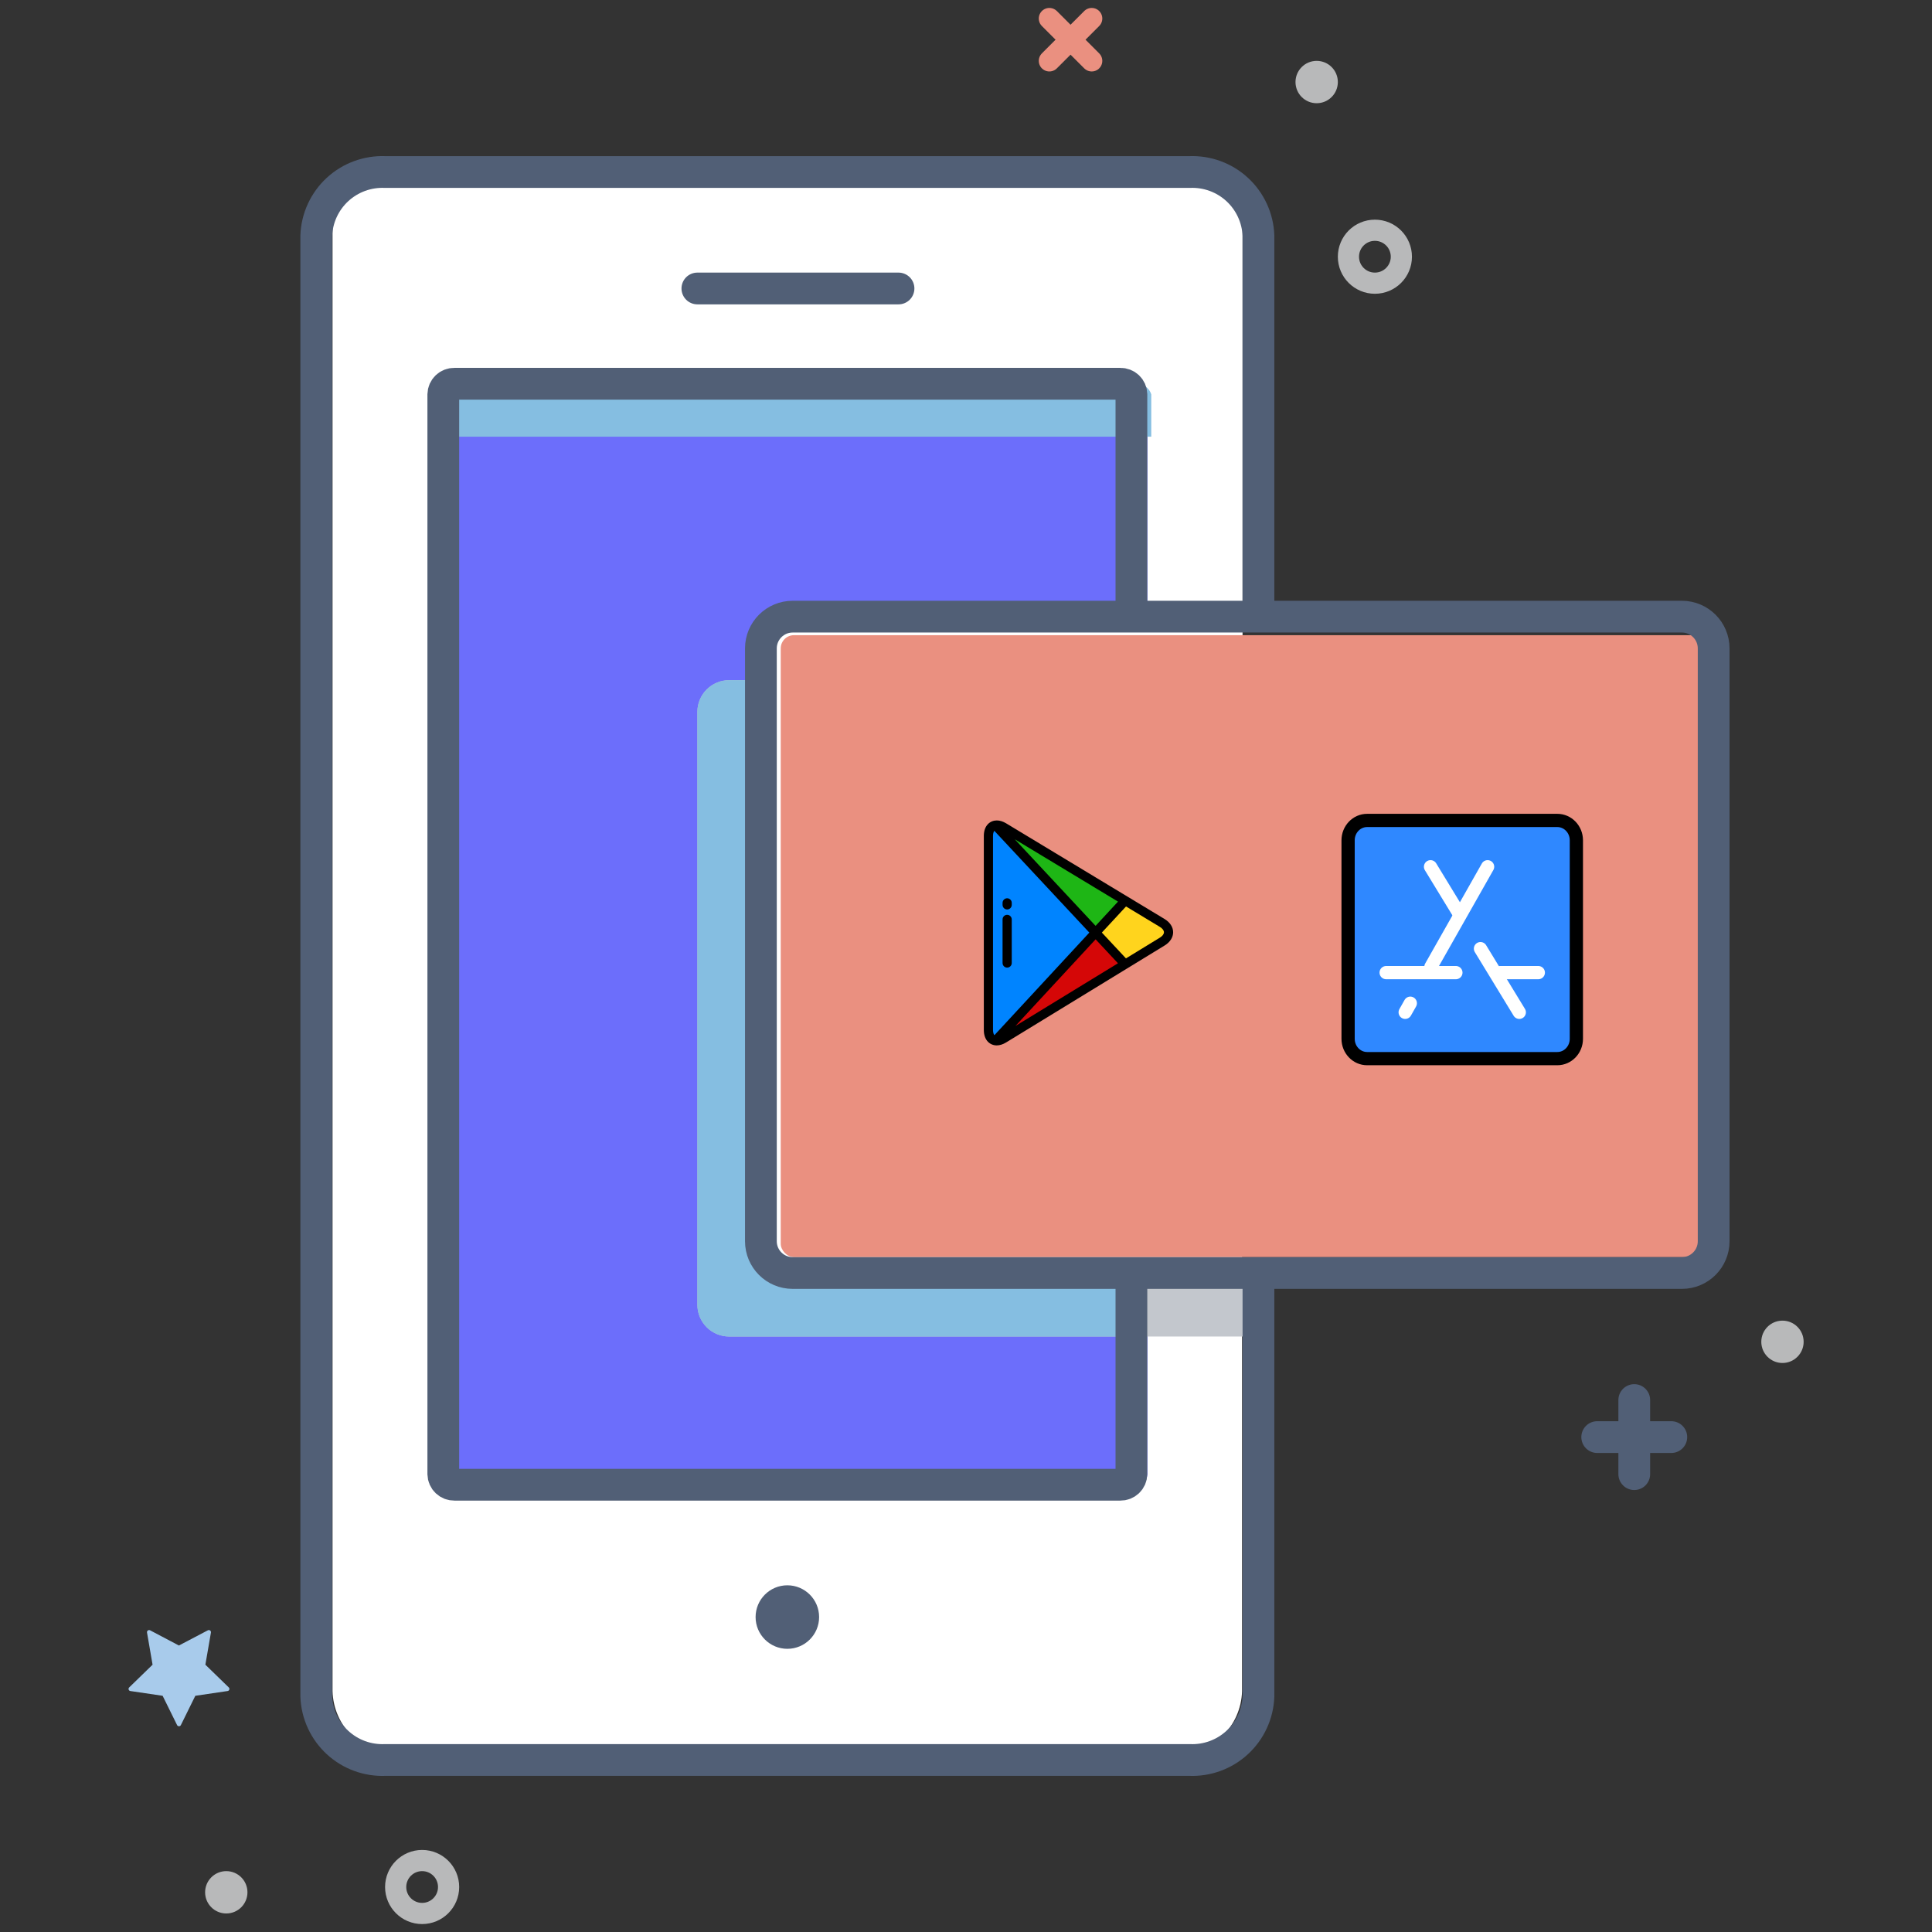 <svg width="146" height="146" viewBox="0 0 146 146" fill="none" xmlns="http://www.w3.org/2000/svg">
<rect x="0" y="0" width="146" height="146" fill="#333333" stroke="none"/>
<path d="M93.9 47V17.4C93.866 16.103 93.322 14.872 92.386 13.973C91.45 13.075 90.197 12.581 88.9 12.6H30.13C28.833 12.581 27.58 13.075 26.644 13.973C25.708 14.872 25.164 16.103 25.13 17.4V127.8C25.164 129.097 25.708 130.329 26.644 131.227C27.58 132.126 28.833 132.619 30.13 132.6H88.86C90.157 132.619 91.41 132.126 92.346 131.227C93.282 130.329 93.826 129.097 93.86 127.8V95.8" fill="white"/>
<path d="M86.71 95.4V111.4C86.707 111.507 86.684 111.614 86.64 111.712C86.596 111.811 86.534 111.9 86.456 111.974C86.378 112.048 86.286 112.106 86.185 112.145C86.085 112.184 85.978 112.202 85.87 112.2H35.53C35.422 112.202 35.315 112.184 35.215 112.145C35.114 112.106 35.022 112.048 34.944 111.974C34.866 111.9 34.804 111.811 34.76 111.712C34.716 111.614 34.693 111.507 34.69 111.4V29.8C34.693 29.692 34.716 29.586 34.76 29.487C34.804 29.389 34.866 29.3 34.944 29.226C35.022 29.151 35.114 29.093 35.215 29.055C35.315 29.016 35.422 28.997 35.53 29H85.87C85.978 28.997 86.085 29.016 86.185 29.055C86.286 29.093 86.378 29.151 86.456 29.226C86.534 29.3 86.596 29.389 86.64 29.487C86.684 29.586 86.707 29.692 86.71 29.8V45.8H59.86C59.537 45.792 59.215 45.847 58.914 45.964C58.612 46.08 58.337 46.255 58.103 46.478C57.869 46.7 57.681 46.967 57.55 47.263C57.419 47.558 57.348 47.877 57.34 48.2V93C57.348 93.323 57.419 93.641 57.55 93.937C57.681 94.232 57.869 94.499 58.103 94.722C58.337 94.945 58.612 95.119 58.914 95.236C59.215 95.352 59.537 95.408 59.86 95.4H86.71Z" fill="#6C6EFB"/>
<path d="M59.5 124.6C60.825 124.6 61.9 123.525 61.9 122.2C61.9 120.874 60.825 119.8 59.5 119.8C58.175 119.8 57.1 120.874 57.1 122.2C57.1 123.525 58.175 124.6 59.5 124.6Z" fill="#515F76"/>
<path d="M52.7 21.8H67.9" stroke="#515F76" stroke-width="2.4" stroke-miterlimit="10" stroke-linecap="round"/>
<path d="M85.87 29H35.53C35.07 29 34 29.36 34 29.8V33H87V29.8C86.925 29.561 86.775 29.353 86.57 29.209C86.366 29.064 86.12 28.991 85.87 29Z" fill="#85BEE1"/>
<path d="M123.5 105.8V111.4" stroke="#515F76" stroke-width="2.4" stroke-miterlimit="10" stroke-linecap="round"/>
<path d="M126.3 108.6H120.7" stroke="#515F76" stroke-width="2.4" stroke-miterlimit="10" stroke-linecap="round"/>
<path d="M79.3 1.4L82.5 4.6" stroke="#EA9080" stroke-width="1.6" stroke-miterlimit="10" stroke-linecap="round"/>
<path d="M82.5 1.4L79.3 4.6" stroke="#EA9080" stroke-width="1.6" stroke-miterlimit="10" stroke-linecap="round"/>
<path d="M17.1 144.6C17.984 144.6 18.7 143.884 18.7 143C18.7 142.116 17.984 141.4 17.1 141.4C16.216 141.4 15.5 142.116 15.5 143C15.5 143.884 16.216 144.6 17.1 144.6Z" fill="#B8B9BA"/>
<path d="M31.9 144.6C33.005 144.6 33.9 143.705 33.9 142.6C33.9 141.496 33.005 140.6 31.9 140.6C30.796 140.6 29.9 141.496 29.9 142.6C29.9 143.705 30.796 144.6 31.9 144.6Z" stroke="#B8B9BA" stroke-width="1.6" stroke-miterlimit="10" stroke-linecap="round"/>
<path d="M99.5 7.8C100.384 7.8 101.1 7.084 101.1 6.2C101.1 5.316 100.384 4.6 99.5 4.6C98.616 4.6 97.9 5.316 97.9 6.2C97.9 7.084 98.616 7.8 99.5 7.8Z" fill="#B8B9BA"/>
<path d="M13.52 124.35L15.71 123.2C15.736 123.186 15.766 123.181 15.796 123.183C15.825 123.186 15.854 123.196 15.877 123.214C15.901 123.232 15.92 123.256 15.931 123.283C15.942 123.311 15.945 123.341 15.94 123.37L15.52 125.8L17.29 127.52C17.311 127.541 17.325 127.567 17.331 127.596C17.338 127.625 17.337 127.654 17.327 127.682C17.318 127.71 17.301 127.735 17.279 127.754C17.256 127.773 17.229 127.785 17.2 127.79L14.76 128.15L13.67 130.36C13.657 130.388 13.637 130.411 13.611 130.427C13.585 130.444 13.555 130.452 13.525 130.452C13.495 130.452 13.465 130.444 13.439 130.427C13.413 130.411 13.393 130.388 13.38 130.36L12.29 128.15L9.85 127.79C9.821 127.785 9.794 127.773 9.771 127.754C9.749 127.735 9.732 127.71 9.723 127.682C9.713 127.654 9.712 127.625 9.718 127.596C9.725 127.567 9.739 127.541 9.76 127.52L11.53 125.8L11.11 123.37C11.105 123.341 11.108 123.311 11.119 123.283C11.13 123.256 11.149 123.232 11.172 123.214C11.196 123.196 11.225 123.186 11.254 123.183C11.284 123.181 11.313 123.186 11.34 123.2L13.52 124.35Z" fill="#A8CBEB"/>
<path d="M103.9 21.4C105.005 21.4 105.9 20.505 105.9 19.4C105.9 18.295 105.005 17.4 103.9 17.4C102.795 17.4 101.9 18.295 101.9 19.4C101.9 20.505 102.795 21.4 103.9 21.4Z" stroke="#B8B9BA" stroke-width="1.6" stroke-miterlimit="10" stroke-linecap="round"/>
<path d="M134.7 103C135.584 103 136.3 102.283 136.3 101.4C136.3 100.516 135.584 99.8 134.7 99.8C133.816 99.8 133.1 100.516 133.1 101.4C133.1 102.283 133.816 103 134.7 103Z" fill="#B8B9BA"/>
<path d="M59.9 96.2C59.263 96.2 58.653 95.947 58.203 95.497C57.753 95.047 57.5 94.436 57.5 93.8V51.4H55.1C54.463 51.4 53.853 51.653 53.403 52.103C52.953 52.553 52.7 53.163 52.7 53.8V98.6C52.7 99.236 52.953 99.847 53.403 100.297C53.853 100.747 54.463 101 55.1 101H94.3V96.2H59.9Z" fill="#C3C7CD"/>
<path d="M86.3 96.2H59.9C59.263 96.2 58.653 95.947 58.203 95.497C57.753 95.047 57.5 94.436 57.5 93.8V51.4H55.1C54.463 51.4 53.853 51.653 53.403 52.103C52.953 52.553 52.7 53.163 52.7 53.8V98.6C52.7 99.236 52.953 99.847 53.403 100.297C53.853 100.747 54.463 101 55.1 101H86.3L85.5 96.2H86.3Z" fill="#85BEE1"/>
<path d="M85.5 96.2V111.4C85.497 111.507 85.474 111.614 85.43 111.712C85.386 111.811 85.324 111.9 85.246 111.974C85.168 112.048 85.076 112.106 84.975 112.145C84.875 112.184 84.768 112.202 84.66 112.2H34.34C34.232 112.202 34.125 112.184 34.025 112.145C33.924 112.106 33.832 112.048 33.754 111.974C33.676 111.9 33.614 111.811 33.57 111.712C33.526 111.614 33.503 111.507 33.5 111.4V29.8C33.503 29.692 33.526 29.586 33.57 29.487C33.614 29.389 33.676 29.3 33.754 29.226C33.832 29.151 33.924 29.093 34.025 29.055C34.125 29.016 34.232 28.997 34.34 29H84.66C84.768 28.997 84.875 29.016 84.975 29.055C85.076 29.093 85.168 29.151 85.246 29.226C85.324 29.3 85.386 29.389 85.43 29.487C85.474 29.586 85.497 29.692 85.5 29.8V46.6" stroke="#515F76" stroke-width="2.4" stroke-miterlimit="10"/>
<path d="M95.1 47.4V17.8C95.074 17.142 94.919 16.496 94.643 15.899C94.367 15.301 93.976 14.764 93.492 14.318C93.008 13.872 92.44 13.526 91.822 13.3C91.204 13.074 90.548 12.972 89.89 13H29.11C28.453 12.972 27.796 13.074 27.178 13.3C26.56 13.526 25.992 13.872 25.508 14.318C25.024 14.764 24.633 15.301 24.357 15.899C24.081 16.496 23.926 17.142 23.9 17.8V128.2C23.926 128.858 24.081 129.504 24.357 130.101C24.633 130.699 25.024 131.236 25.508 131.682C25.992 132.128 26.56 132.474 27.178 132.7C27.796 132.926 28.453 133.028 29.11 133H89.89C90.548 133.028 91.204 132.926 91.822 132.7C92.44 132.474 93.008 132.128 93.492 131.682C93.976 131.236 94.367 130.699 94.643 130.101C94.919 129.504 95.074 128.858 95.1 128.2V96.2" stroke="#515F76" stroke-width="2.4" stroke-miterlimit="10"/>
<rect x="59" y="48" width="70" height="47" rx="1" fill="#EA9080"/>
<path d="M75.856 62.517C75.217 62.131 74.694 62.426 74.694 63.172V77.832C74.694 78.578 75.215 78.87 75.852 78.481L87.829 71.155C88.466 70.766 88.464 70.131 87.825 69.746L75.856 62.517Z" fill="#FFD41D"/>
<path d="M75.233 78.647C75.412 78.671 75.625 78.62 75.852 78.48L85.028 72.868L82.794 70.475L75.233 78.647Z" fill="#D50707"/>
<path d="M85.031 68.058L75.856 62.517C75.62 62.374 75.399 62.325 75.215 62.357L82.794 70.475L85.031 68.058Z" fill="#1EB615"/>
<path d="M75.215 62.356C74.902 62.411 74.694 62.702 74.694 63.172V77.831C74.694 78.311 74.91 78.603 75.233 78.647L82.794 70.475L75.215 62.356Z" fill="#0084FF"/>
<path d="M88.005 69.448L76.035 62.22C75.794 62.074 75.555 62 75.326 62C74.839 62 74.347 62.362 74.347 63.172V77.831C74.347 78.639 74.836 79 75.32 79C75.32 79 75.32 79 75.32 79C75.551 79 75.79 78.925 76.033 78.776L88.01 71.451C88.42 71.201 88.654 70.835 88.653 70.448C88.652 70.061 88.416 69.696 88.005 69.448ZM75.041 77.831V63.172C75.041 63.055 75.058 62.886 75.139 62.783L82.32 70.476L75.147 78.228C75.055 78.121 75.041 77.931 75.041 77.831ZM82.795 70.985L84.484 72.794L76.736 77.533L82.795 70.985ZM82.793 69.966L76.684 63.422L84.487 68.134L82.793 69.966ZM87.648 70.859L85.088 72.425L83.267 70.474L85.093 68.501L87.646 70.042C87.844 70.162 87.959 70.311 87.959 70.45C87.959 70.589 87.846 70.738 87.648 70.859Z" fill="black"/>
<path d="M76.11 67.882C75.918 67.882 75.763 68.037 75.763 68.229V68.381C75.763 68.572 75.918 68.728 76.11 68.728C76.301 68.728 76.457 68.572 76.457 68.381V68.229C76.457 68.037 76.301 67.882 76.11 67.882Z" fill="black"/>
<path d="M76.11 69.132C75.918 69.132 75.763 69.287 75.763 69.479V72.775C75.763 72.966 75.918 73.122 76.11 73.122C76.301 73.122 76.457 72.966 76.457 72.775V69.479C76.457 69.287 76.301 69.132 76.11 69.132Z" fill="black"/>
<path d="M117.687 62H103.312C102.519 62 101.875 62.672 101.875 63.5V78.5C101.875 79.329 102.519 80 103.312 80H117.687C118.481 80 119.125 79.329 119.125 78.5V63.5C119.125 62.672 118.481 62 117.687 62Z" fill="#2F88FF" stroke="black"/>
<path d="M112.417 65.5L109.302 71L108.523 72.375L108.134 73.062" stroke="white" stroke-linecap="round" stroke-linejoin="round"/>
<path d="M106.188 76.5L106.577 75.812" stroke="white" stroke-linecap="round" stroke-linejoin="round"/>
<path d="M104.75 73.5H110.021" stroke="white" stroke-linecap="round" stroke-linejoin="round"/>
<path d="M113.375 73.5H116.25" stroke="white" stroke-linecap="round" stroke-linejoin="round"/>
<path d="M108.104 65.5L109.781 68.25L110.2 68.938" stroke="white" stroke-linecap="round" stroke-linejoin="round"/>
<path d="M114.812 76.5L113.135 73.75L112.297 72.375L111.878 71.688" stroke="white" stroke-linecap="round" stroke-linejoin="round"/>
<path d="M127.1 46.6H59.9C58.575 46.6 57.5 47.675 57.5 49V93.8C57.5 95.126 58.575 96.2 59.9 96.2H127.1C128.425 96.2 129.5 95.126 129.5 93.8V49C129.5 47.675 128.425 46.6 127.1 46.6Z" stroke="#515F76" stroke-width="2.4" stroke-miterlimit="10"/>
</svg>
